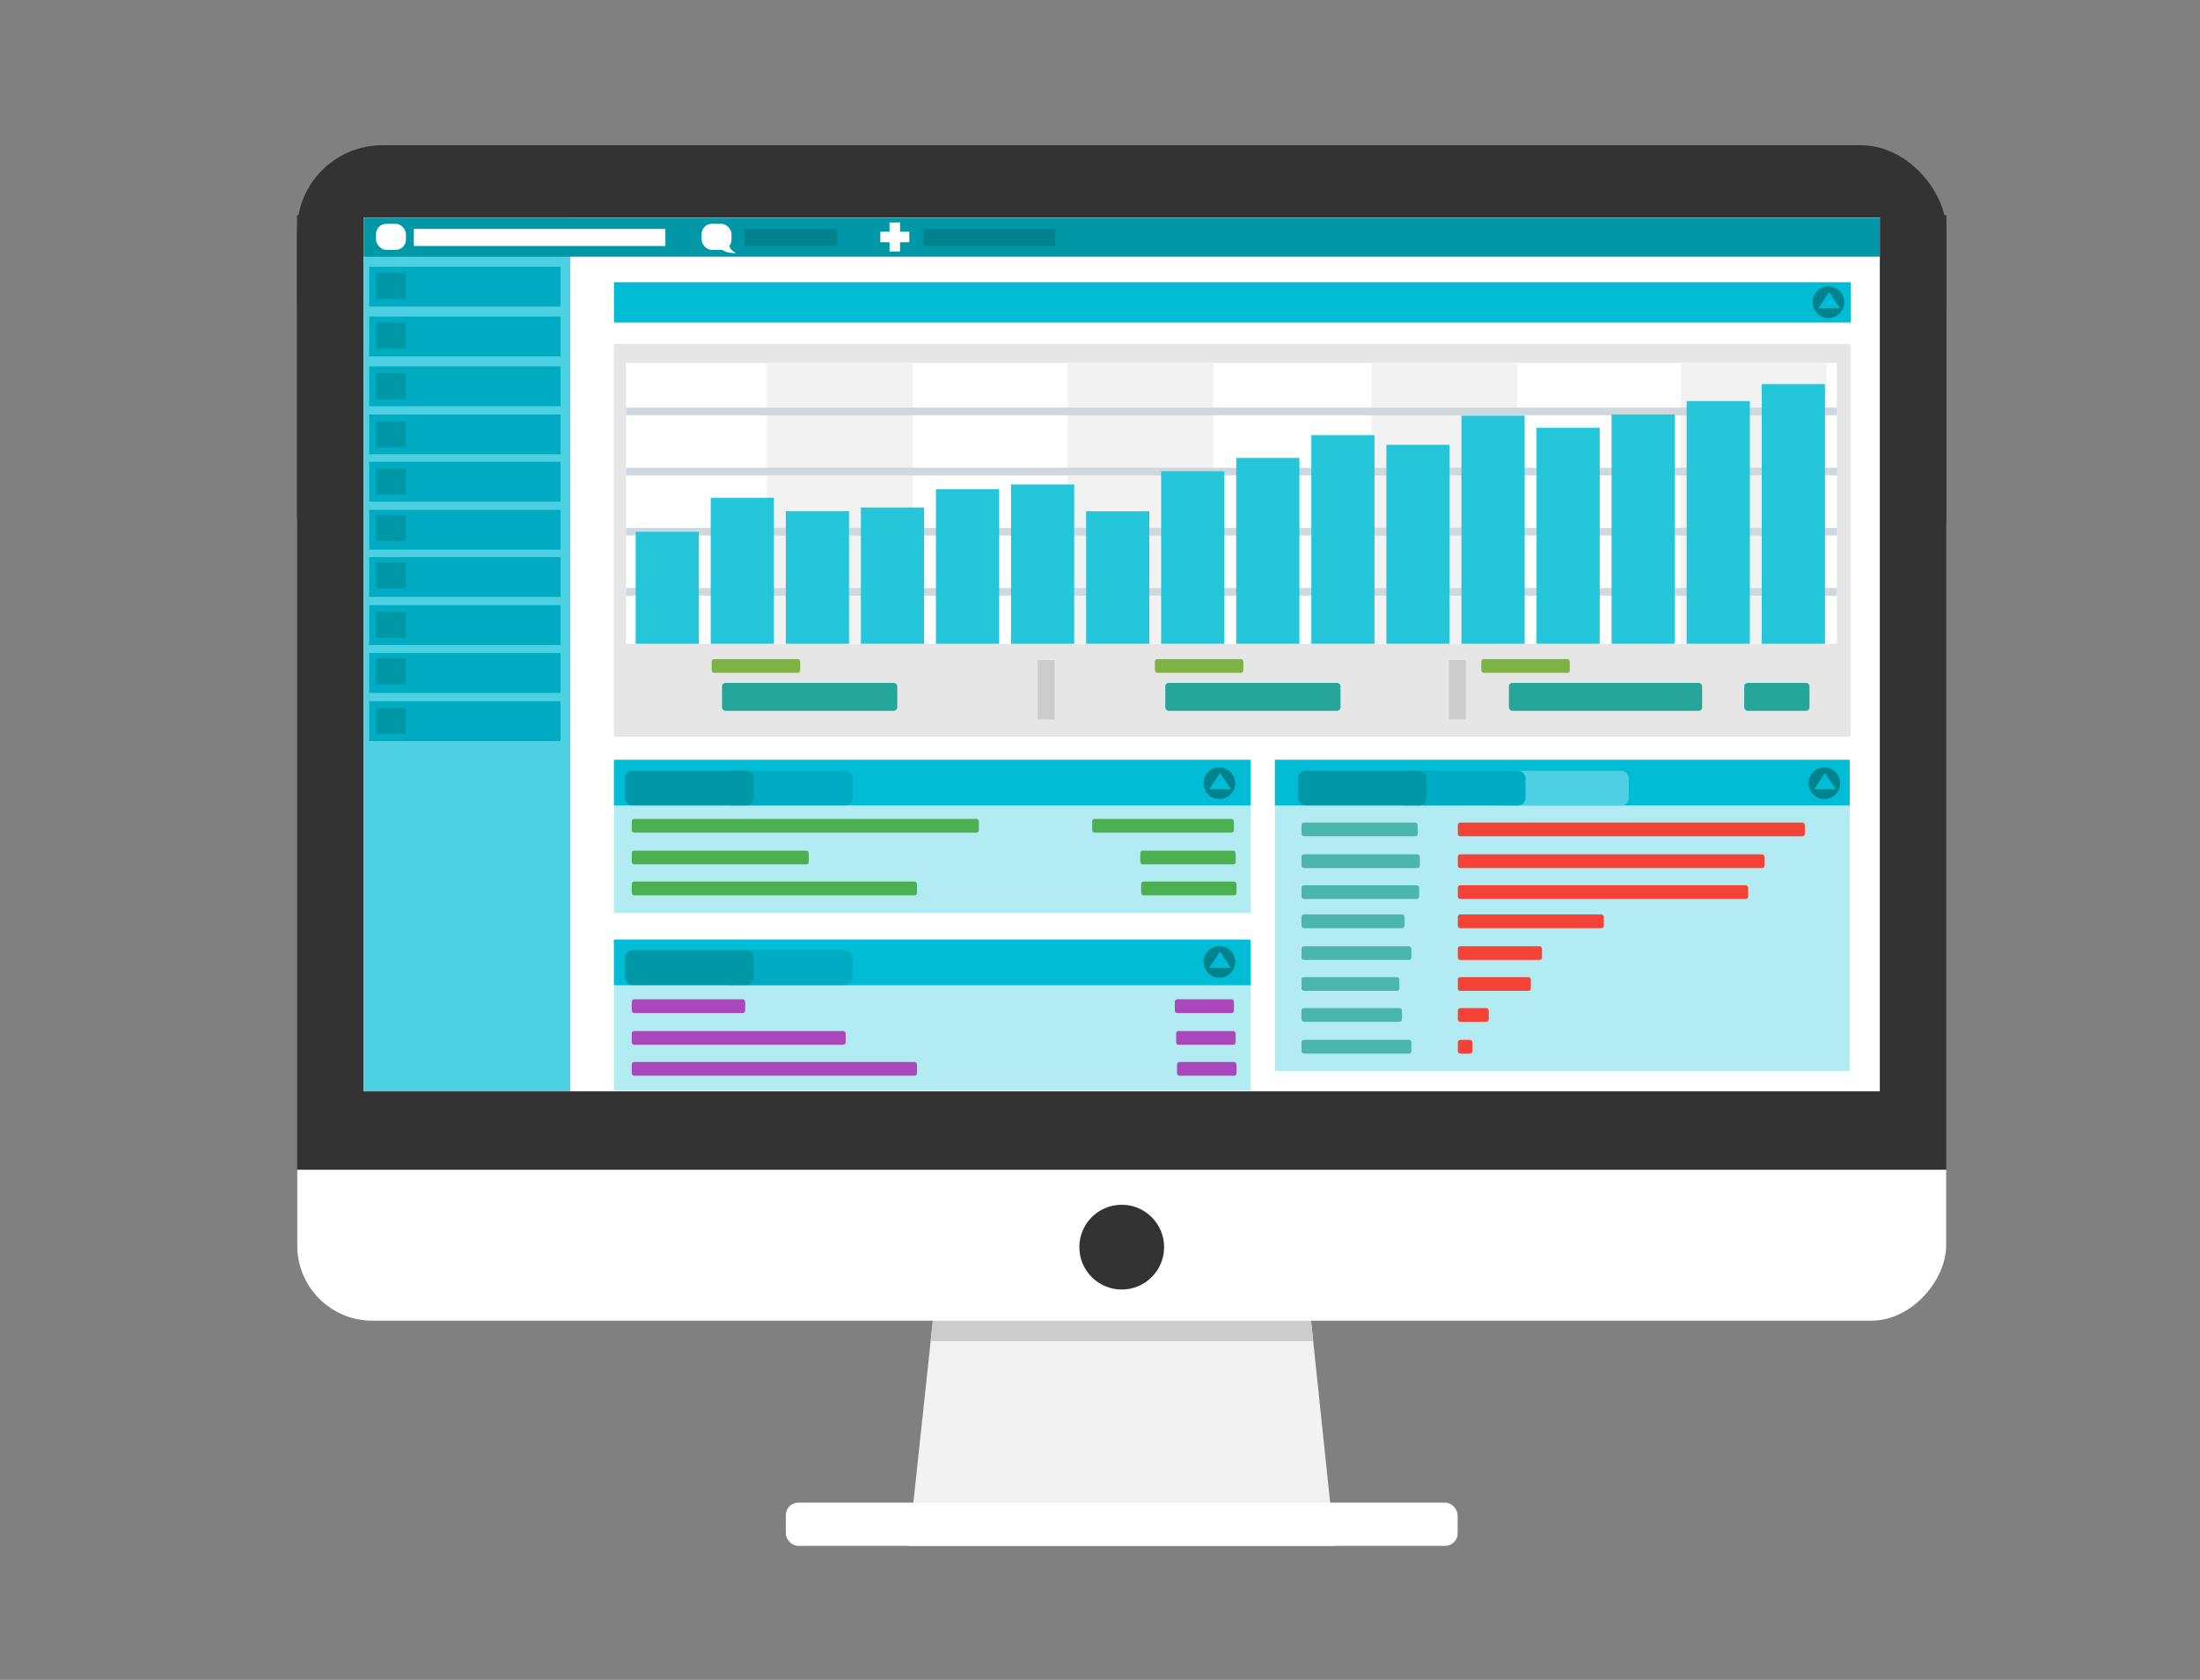 <?xml version="1.0" encoding="UTF-8"?>
<svg width="258.15mm" height="197.1mm" version="1.1" viewBox="0 0 914.709 698.386" xmlns="http://www.w3.org/2000/svg">
 <rect x="0" y="0" width="914.709" height="698.386" fill="#808080" stroke="none"/>
 <g transform="translate(91.64 -37.455)">
  <rect x="-91.64" y="37.455" width="914.71" height="698.39" fill="none"/>
  <g transform="translate(.457 64.281)">
   <path d="m298.81 493.84 151.57 3.427 12.462 118.61h-177.11z" fill="#f2f2f2"/>
   <path d="m298.81 493.84-3.96 36.93h159.05l-3.52-33.502-151.57-3.428z" fill="#ccc"/>
   <rect transform="scale(1,-1)" x="31.502" y="-522.27" width="685.57" height="450.14" ry="31.215" fill="#fff" fill-rule="evenodd"/>
   <path d="m31.401 62.617v396.88h685.77v-396.88zm16.165 20.51h650.46l-87.235 326.89-487.45-32.603z" fill="#333" fill-rule="evenodd"/>
   <rect x="31.419" y="33.554" width="685.72" height="188.97" ry="35.485" fill="#333"/>
   <rect x="59.136" y="63.706" width="630.3" height="363.17" fill="#ececec" fill-rule="evenodd"/>
   <rect x="234.62" y="597.91" width="279.33" height="17.969" ry="5.194" fill="#fff"/>
   <circle cx="374.29" cy="491.68" r="17.623" fill="#333"/>
  </g>
  <rect x="59.58" y="127.96" width="630.36" height="363.21" fill="#fff" fill-rule="evenodd"/>
  <rect x="59.58" y="127.96" width="85.892" height="363.21" fill="#4dd0e1" fill-rule="evenodd"/>
  <rect x="59.58" y="127.96" width="630.36" height="16.221" fill="#0097a7" fill-rule="evenodd"/>
  <rect x="163.63" y="180.49" width="514.2" height="163.2" fill="#e6e6e6" fill-rule="evenodd"/>
  <rect x="163.63" y="154.78" width="514.2" height="16.77" fill="#00bcd4" fill-rule="evenodd"/>
  <rect x="168.63" y="188.35" width="503.48" height="116.77" fill="#fff" fill-rule="evenodd"/>
  <rect x="227.2" y="188.35" width="60.626" height="116.77" fill="#f2f2f2" fill-rule="evenodd"/>
  <rect x="352.2" y="188.35" width="60.626" height="116.77" fill="#f2f2f2" fill-rule="evenodd"/>
  <rect x="478.63" y="188.35" width="60.626" height="116.77" fill="#f2f2f2" fill-rule="evenodd"/>
  <rect x="607.2" y="188.35" width="60.626" height="116.77" fill="#f2f2f2" fill-rule="evenodd"/>
  <rect x="339.77" y="311.92" width="7.054" height="24.627" fill="#ccc" fill-rule="evenodd"/>
  <rect x="510.77" y="311.92" width="7.054" height="24.627" fill="#ccc" fill-rule="evenodd"/>
  <rect x="168.63" y="206.92" width="503.48" height="3.198" fill="#cfd8dc" fill-rule="evenodd"/>
  <rect x="168.63" y="231.92" width="503.48" height="3.198" fill="#cfd8dc" fill-rule="evenodd"/>
  <rect x="168.63" y="256.92" width="503.48" height="3.198" fill="#cfd8dc" fill-rule="evenodd"/>
  <rect x="168.63" y="281.92" width="503.48" height="3.198" fill="#cfd8dc" fill-rule="evenodd"/>
  <rect x="172.65" y="258.54" width="26.28" height="46.579" fill="#26c6da" fill-rule="evenodd"/>
  <rect x="203.86" y="244.41" width="26.28" height="60.706" fill="#26c6da" fill-rule="evenodd"/>
  <rect x="235.08" y="249.97" width="26.28" height="55.15" fill="#26c6da" fill-rule="evenodd"/>
  <rect x="266.29" y="248.45" width="26.28" height="56.666" fill="#26c6da" fill-rule="evenodd"/>
  <rect x="297.5" y="240.88" width="26.28" height="64.242" fill="#26c6da" fill-rule="evenodd"/>
  <rect x="328.71" y="238.86" width="26.28" height="66.262" fill="#26c6da" fill-rule="evenodd"/>
  <rect x="359.93" y="250.02" width="26.28" height="55.093" fill="#26c6da" fill-rule="evenodd"/>
  <rect x="391.14" y="233.35" width="26.28" height="71.767" fill="#26c6da" fill-rule="evenodd"/>
  <rect x="422.35" y="227.84" width="26.28" height="77.272" fill="#26c6da" fill-rule="evenodd"/>
  <rect x="453.57" y="218.35" width="26.28" height="86.767" fill="#26c6da" fill-rule="evenodd"/>
  <rect x="484.78" y="222.39" width="26.28" height="82.726" fill="#26c6da" fill-rule="evenodd"/>
  <rect x="515.99" y="210.27" width="26.28" height="94.848" fill="#26c6da" fill-rule="evenodd"/>
  <rect x="547.21" y="215.32" width="26.28" height="89.798" fill="#26c6da" fill-rule="evenodd"/>
  <rect x="578.42" y="209.76" width="26.28" height="95.353" fill="#26c6da" fill-rule="evenodd"/>
  <rect x="609.63" y="204.21" width="26.28" height="100.91" fill="#26c6da" fill-rule="evenodd"/>
  <rect x="640.85" y="197.14" width="26.28" height="107.98" fill="#26c6da" fill-rule="evenodd"/>
  <rect x="204.26" y="311.48" width="36.786" height="5.714" ry="1.01" fill="#7cb342"/>
  <rect x="208.57" y="321.38" width="72.857" height="11.612" ry="1.416" fill="#26a69a"/>
  <rect x="388.54" y="311.48" width="36.786" height="5.714" ry="1.01" fill="#7cb342"/>
  <rect x="392.86" y="321.38" width="72.857" height="11.612" ry="1.416" fill="#26a69a"/>
  <rect x="524.26" y="311.48" width="36.786" height="5.714" ry="1.01" fill="#7cb342"/>
  <rect x="535.71" y="321.38" width="80.357" height="11.612" ry="1.416" fill="#26a69a"/>
  <rect x="633.57" y="321.38" width="27.143" height="11.612" ry="1.416" fill="#26a69a"/>
  <rect x="163.63" y="353.35" width="264.69" height="63.698" fill="#b2ebf2" fill-rule="evenodd"/>
  <rect x="163.63" y="353.35" width="264.69" height="18.976" fill="#00bcd4" fill-rule="evenodd"/>
  <rect x="163.63" y="428.1" width="264.69" height="62.688" fill="#b2ebf2" fill-rule="evenodd"/>
  <rect x="163.63" y="428.1" width="264.69" height="18.976" fill="#00bcd4" fill-rule="evenodd"/>
  <rect x="61.853" y="148.36" width="79.579" height="16.55" fill="#00acc1" fill-rule="evenodd"/>
  <rect x="61.853" y="169.07" width="79.579" height="16.55" fill="#00acc1" fill-rule="evenodd"/>
  <rect x="61.853" y="189.79" width="79.579" height="16.55" fill="#00acc1" fill-rule="evenodd"/>
  <rect x="61.853" y="209.79" width="79.579" height="16.55" fill="#00acc1" fill-rule="evenodd"/>
  <rect x="61.853" y="229.43" width="79.579" height="16.55" fill="#00acc1" fill-rule="evenodd"/>
  <rect x="61.853" y="249.43" width="79.579" height="16.55" fill="#00acc1" fill-rule="evenodd"/>
  <rect x="61.853" y="269.07" width="79.579" height="16.55" fill="#00acc1" fill-rule="evenodd"/>
  <rect x="61.853" y="289.07" width="79.579" height="16.55" fill="#00acc1" fill-rule="evenodd"/>
  <rect x="64.71" y="150.86" width="12.436" height="10.835" fill="#0097a7" fill-rule="evenodd"/>
  <rect x="64.71" y="171.57" width="12.436" height="10.835" fill="#0097a7" fill-rule="evenodd"/>
  <rect x="64.71" y="192.64" width="12.436" height="10.835" fill="#0097a7" fill-rule="evenodd"/>
  <rect x="64.71" y="212.64" width="12.436" height="10.835" fill="#0097a7" fill-rule="evenodd"/>
  <rect x="64.71" y="232.29" width="12.436" height="10.835" fill="#0097a7" fill-rule="evenodd"/>
  <rect x="64.71" y="251.57" width="12.436" height="10.835" fill="#0097a7" fill-rule="evenodd"/>
  <rect x="64.71" y="271.22" width="12.436" height="10.835" fill="#0097a7" fill-rule="evenodd"/>
  <rect x="64.71" y="291.88" width="12.436" height="10.835" fill="#0097a7" fill-rule="evenodd"/>
  <circle cx="668.59" cy="163.11" r="6.566" fill="#00838f"/>
  <path d="m668.87 158.86-4.503 6.763h9.025z" fill="#00bcd4" fill-rule="evenodd"/>
  <circle cx="415.36" cy="363.08" r="6.566" fill="#00838f"/>
  <path d="m415.63 358.82-4.503 6.763h9.025z" fill="#00bcd4" fill-rule="evenodd"/>
  <circle cx="415.36" cy="437.36" r="6.566" fill="#00838f"/>
  <path d="m415.63 433.11-4.503 6.763h9.025z" fill="#00bcd4" fill-rule="evenodd"/>
  <rect x="209.34" y="357.89" width="53.47" height="14.43" ry="3.036" fill="#00acc1" fill-rule="evenodd"/>
  <rect x="168.27" y="357.89" width="53.47" height="14.43" ry="3.036" fill="#0097a7" fill-rule="evenodd"/>
  <rect x="209.34" y="432.54" width="53.47" height="14.43" ry="3.036" fill="#00acc1" fill-rule="evenodd"/>
  <rect x="168.27" y="432.54" width="53.47" height="14.43" ry="3.036" fill="#0097a7" fill-rule="evenodd"/>
  <rect x="64.71" y="130.5" width="12.436" height="10.835" ry="4.286" fill="#fff" fill-rule="evenodd"/>
  <rect x="80.424" y="132.64" width="104.58" height="7.085" fill="#fff" fill-rule="evenodd"/>
  <rect x="200.07" y="130.5" width="12.436" height="10.835" ry="4.286" fill="#fff" fill-rule="evenodd"/>
  <path d="m211.74 138.52c-0.495 2.223 0.963 3.113 2.634 4.196-3.235-0.041-5.484-0.674-6.339-2.143z" fill="#fff" fill-rule="evenodd"/>
  <rect x="217.92" y="132.64" width="38.507" height="7.085" fill="#00838f" fill-rule="evenodd"/>
  <rect x="292.21" y="132.64" width="54.936" height="7.085" fill="#00838f" fill-rule="evenodd"/>
  <rect x="438.44" y="353.35" width="238.98" height="129.36" fill="#b2ebf2" fill-rule="evenodd"/>
  <rect x="438.44" y="353.35" width="238.98" height="18.976" fill="#00bcd4" fill-rule="evenodd"/>
  <circle cx="666.89" cy="363.08" r="6.566" fill="#00838f"/>
  <path d="m667.16 358.82-4.503 6.763h9.025z" fill="#00bcd4" fill-rule="evenodd"/>
  <rect x="532.08" y="357.89" width="53.47" height="14.43" ry="3.036" fill="#4dd0e1" fill-rule="evenodd"/>
  <rect x="489.15" y="357.89" width="53.47" height="14.43" ry="3.036" fill="#00acc1" fill-rule="evenodd"/>
  <rect x="448.08" y="357.89" width="53.47" height="14.43" ry="3.036" fill="#0097a7" fill-rule="evenodd"/>
  <rect x="61.853" y="308.97" width="79.579" height="16.55" fill="#00acc1" fill-rule="evenodd"/>
  <rect x="61.853" y="328.97" width="79.579" height="16.55" fill="#00acc1" fill-rule="evenodd"/>
  <rect x="64.71" y="311.12" width="12.436" height="10.835" fill="#0097a7" fill-rule="evenodd"/>
  <rect x="64.71" y="331.78" width="12.436" height="10.835" fill="#0097a7" fill-rule="evenodd"/>
  <rect x="171.04" y="377.91" width="144.29" height="5.714" ry="1.01" fill="#4caf50"/>
  <rect x="171.04" y="391.12" width="73.571" height="5.714" ry="1.01" fill="#4caf50"/>
  <rect x="171.04" y="403.98" width="118.57" height="5.714" ry="1.01" fill="#4caf50"/>
  <rect x="382.47" y="391.12" width="39.643" height="5.714" ry="1.01" fill="#4caf50"/>
  <rect x="382.83" y="403.98" width="39.643" height="5.714" ry="1.01" fill="#4caf50"/>
  <rect x="362.47" y="377.91" width="58.929" height="5.714" ry="1.01" fill="#4caf50"/>
  <rect x="171.04" y="452.91" width="47.143" height="5.714" ry="1.01" fill="#ab47bc"/>
  <rect x="171.04" y="466.12" width="88.929" height="5.714" ry="1.01" fill="#ab47bc"/>
  <rect x="171.04" y="478.98" width="118.57" height="5.714" ry="1.01" fill="#ab47bc"/>
  <rect x="397.37" y="466.12" width="24.743" height="5.714" ry="1.01" fill="#ab47bc"/>
  <rect x="397.73" y="478.98" width="24.743" height="5.714" ry="1.01" fill="#ab47bc"/>
  <rect x="396.82" y="452.91" width="24.583" height="5.714" ry="1.01" fill="#ab47bc"/>
  <rect x="514.49" y="379.43" width="144.29" height="5.714" ry="1.01" fill="#f44336"/>
  <rect x="514.49" y="392.64" width="127.5" height="5.714" ry="1.01" fill="#f44336"/>
  <rect x="514.49" y="405.5" width="120.71" height="5.714" ry="1.01" fill="#f44336"/>
  <rect x="514.49" y="417.64" width="60.714" height="5.714" ry="1.01" fill="#f44336"/>
  <rect x="514.49" y="430.85" width="35" height="5.714" ry="1.01" fill="#f44336"/>
  <rect x="514.49" y="443.71" width="30.357" height="5.714" ry="1.01" fill="#f44336"/>
  <rect x="514.49" y="456.57" width="12.857" height="5.714" ry="1.01" fill="#f44336"/>
  <rect x="514.49" y="469.78" width="6.071" height="5.714" ry="1.01" fill="#f44336"/>
  <rect x="449.49" y="379.43" width="48.321" height="5.714" ry="1.01" fill="#4db6ac"/>
  <rect x="449.49" y="392.64" width="49.213" height="5.714" ry="1.01" fill="#4db6ac"/>
  <rect x="449.49" y="405.5" width="48.929" height="5.714" ry="1.01" fill="#4db6ac"/>
  <rect x="449.49" y="417.64" width="42.857" height="5.714" ry="1.01" fill="#4db6ac"/>
  <rect x="449.49" y="430.85" width="45.714" height="5.714" ry="1.01" fill="#4db6ac"/>
  <rect x="449.49" y="443.71" width="40.714" height="5.714" ry="1.01" fill="#4db6ac"/>
  <rect x="449.49" y="456.57" width="41.786" height="5.714" ry="1.01" fill="#4db6ac"/>
  <rect x="449.49" y="469.78" width="45.714" height="5.714" ry="1.01" fill="#4db6ac"/>
  <rect x="278.21" y="129.95" width="4.375" height="12.054" fill="#fff"/>
  <rect transform="rotate(90)" x="133.79" y="-286.43" width="4.375" height="12.054" fill="#fff"/>
 </g>
</svg>
